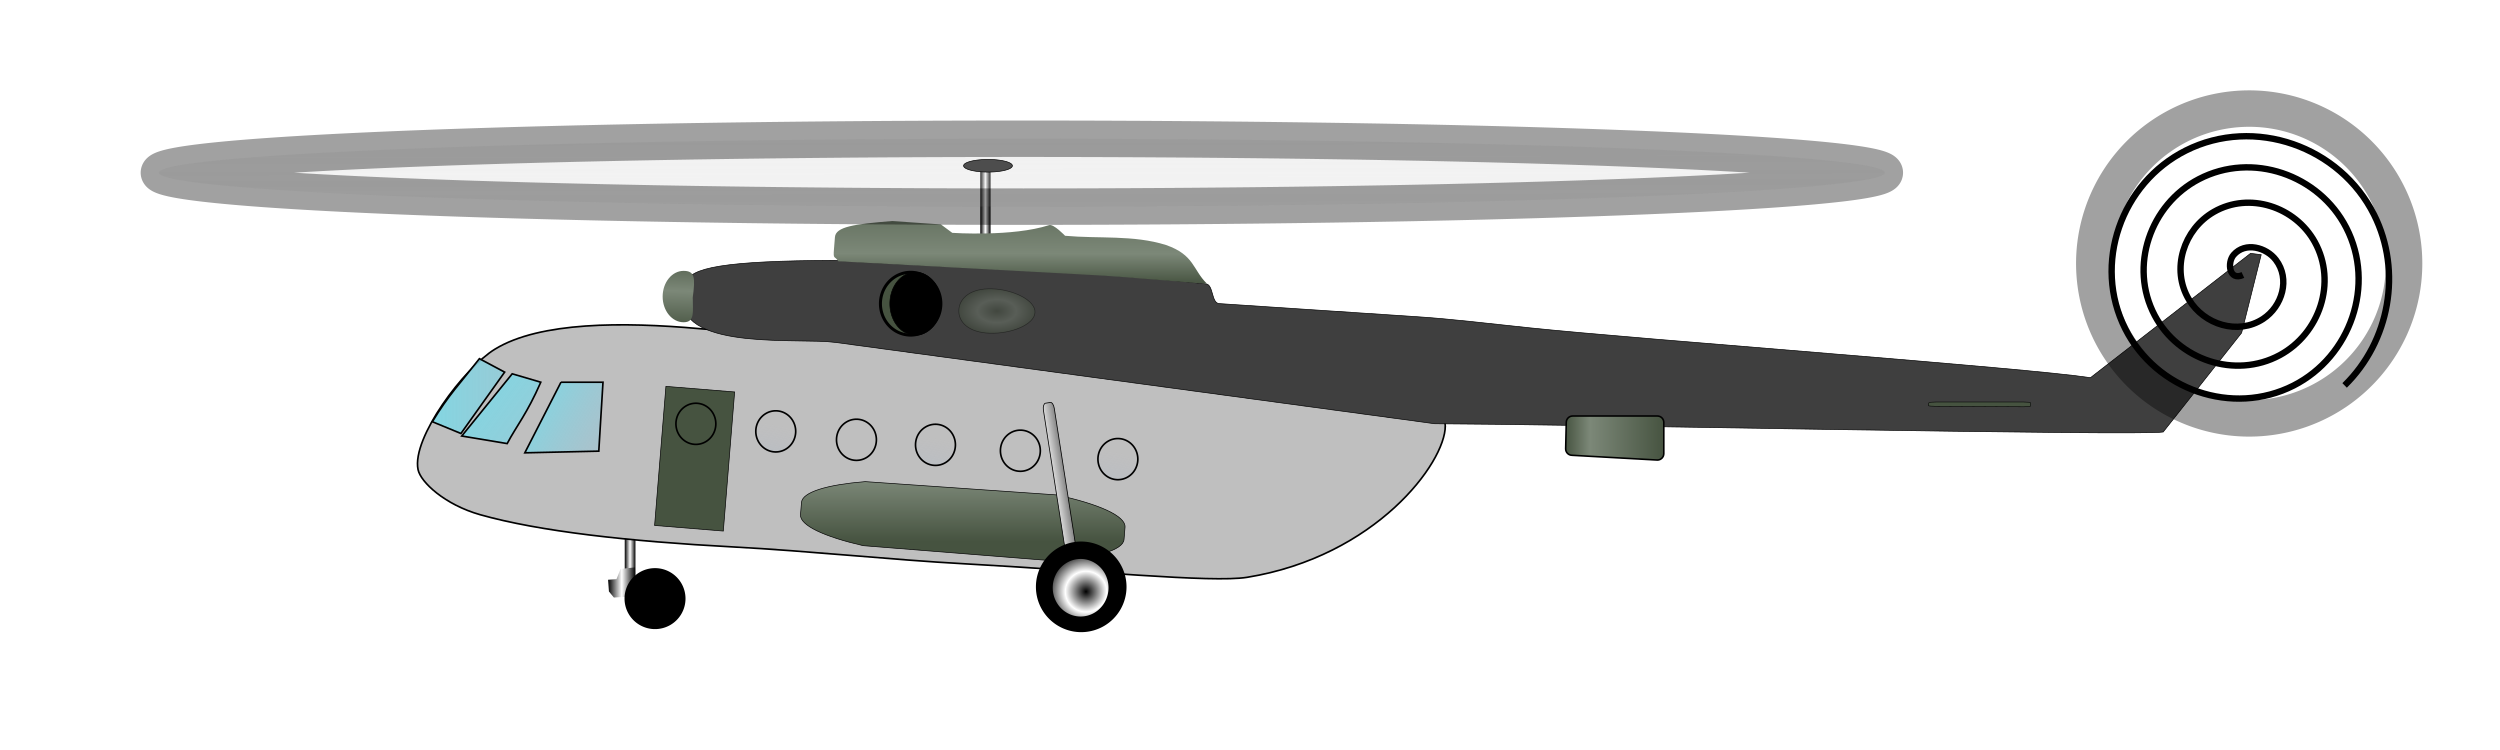 <?xml version="1.0" encoding="UTF-8"?>
<svg width="1000" height="300" xmlns="http://www.w3.org/2000/svg" xmlns:svg="http://www.w3.org/2000/svg" xmlns:xlink="http://www.w3.org/1999/xlink">
 <defs>
  <linearGradient id="linearGradient4236">
   <stop stop-color="#83d6e2" offset="0" id="stop4238"/>
   <stop stop-color="#aeb3cb" stop-opacity="0" offset="1" id="stop4240"/>
  </linearGradient>
  <linearGradient id="linearGradient4198">
   <stop stop-color="#465340" offset="0" id="stop4200"/>
   <stop stop-color="#7c8878" id="stop4202" offset="0.501"/>
   <stop stop-color="#465340" offset="1" id="stop4204"/>
  </linearGradient>
  <linearGradient id="linearGradient4156">
   <stop stop-color="#000000" id="stop4158" offset="0"/>
   <stop stop-color="#ffffff" offset="0.554" id="stop4160"/>
   <stop stop-color="#000000" id="stop4162" offset="1"/>
  </linearGradient>
  <linearGradient id="linearGradient4112">
   <stop stop-color="#000000" offset="0" id="stop4114"/>
   <stop stop-color="#ffffff" id="stop4118" offset="0.5"/>
   <stop stop-color="#000000" offset="1" id="stop4116"/>
  </linearGradient>
  <linearGradient id="linearGradient4076">
   <stop stop-color="#465340" id="stop4078" offset="0"/>
   <stop stop-color="#7c8878" offset="0.251" id="stop4080"/>
   <stop stop-color="#465340" id="stop4082" offset="1"/>
  </linearGradient>
  <linearGradient id="linearGradient4043">
   <stop stop-color="#465340" id="stop4045" offset="0"/>
   <stop stop-color="#7c8878" offset="0.43" id="stop4047"/>
   <stop stop-color="#465340" id="stop4049" offset="1"/>
  </linearGradient>
  <linearGradient id="linearGradient4001">
   <stop stop-color="#465340" id="stop4003" offset="0"/>
   <stop stop-color="#7c8878" offset="0.5" id="stop4009"/>
   <stop stop-color="#465340" id="stop4005" offset="1"/>
  </linearGradient>
  <linearGradient id="linearGradient3449">
   <stop stop-color="#cccccc" id="stop3451" offset="0"/>
   <stop stop-color="#cccccc" stop-opacity="0" id="stop3453" offset="1"/>
  </linearGradient>
  <filter height="1.39" y="-0.195" width="1.361" x="-0.181" id="filter3348">
   <feGaussianBlur id="feGaussianBlur3350" stdDeviation="5.1"/>
  </filter>
  <filter id="filter3485">
   <feGaussianBlur id="feGaussianBlur3487" stdDeviation="34.487"/>
  </filter>
  <linearGradient y2="0.5" x2="1" y1="0.5" x1="0" id="linearGradient4399" xlink:href="#linearGradient4112"/>
  <linearGradient y2="0.5" x2="1" y1="0.5" x1="0" id="linearGradient4401" xlink:href="#linearGradient4112"/>
  <radialGradient r="12.271" fy="150.302" fx="288.146" cy="150.302" cx="288.146" gradientTransform="matrix(1,0,0,0.986,0,2.165)" gradientUnits="userSpaceOnUse" id="radialGradient4403" xlink:href="#linearGradient4112"/>
  <linearGradient y2="0.5" x2="1" y1="0.5" x1="-0" id="linearGradient4405" xlink:href="#linearGradient4112"/>
  <linearGradient y2="0.755" x2="0.5" y1="-0.604" x1="0.5" id="linearGradient4409" xlink:href="#linearGradient4043"/>
  <linearGradient y2="1.171" x2="0.337" y1="-0.4" x1="0.364" id="linearGradient4413" xlink:href="#linearGradient4198"/>
  <linearGradient y2="3.911" x2="0.405" y1="-1.605" x1="0.393" id="linearGradient4415" xlink:href="#linearGradient4156"/>
  <radialGradient r="12.271" fy="150.302" fx="288.146" cy="150.302" cx="288.146" gradientTransform="matrix(1,0,0,0.986,0,2.165)" gradientUnits="userSpaceOnUse" id="radialGradient4417" xlink:href="#linearGradient4112"/>
  <radialGradient r="11.576" fy="66.923" fx="261.651" cy="66.923" cx="261.651" gradientTransform="matrix(1,0,0,0.593,0,27.252)" gradientUnits="userSpaceOnUse" id="radialGradient4421" xlink:href="#linearGradient4001"/>
  <linearGradient y2="1.51" x2="1.954" y1="0.5" x1="-0.011" id="linearGradient4423" xlink:href="#linearGradient4236"/>
  <linearGradient y2="0.5" x2="4.827" y1="0.5" x1="-0.012" id="linearGradient4425" xlink:href="#linearGradient4236"/>
  <linearGradient y2="3.567" x2="4.712" y1="0.5" x1="-0.011" id="linearGradient4427" xlink:href="#linearGradient4236"/>
  <linearGradient y2="0.5" x2="1.008" y1="0.5" x1="-0.008" id="linearGradient4429" xlink:href="#linearGradient4076"/>
  <radialGradient r="434.725" fy="126.821" fx="1343.613" cy="126.821" cx="1343.613" gradientUnits="userSpaceOnUse" id="radialGradient4431" xlink:href="#linearGradient3449"/>
  <linearGradient y2="-0.925" x2="0.407" y1="1.005" x1="0.394" id="linearGradient4433" xlink:href="#linearGradient4076"/>
  <linearGradient y2="4.062" x2="0.601" y1="-1.141" x1="0.432" id="linearGradient4435" xlink:href="#linearGradient3449"/>
  <radialGradient r="12.271" fy="150.302" fx="288.146" cy="150.302" cx="288.146" gradientTransform="matrix(3.803,-9.9499725e-7,9.8581892e-7,3.441,-807.558,-366.838)" gradientUnits="userSpaceOnUse" id="radialGradient4441" xlink:href="#linearGradient4236"/>
 </defs>
 <g>
  <title>Layer 1</title>
  <g transform="matrix(1.345,0,0,1.345,46.844,34.4) " id="g4364">
   <rect fill="url(#linearGradient4399)" stroke-width="2" stroke-miterlimit="4" stroke-dashoffset="0" id="rect3982" width="3.182" height="21.567" x="150.967" y="129.265"/>
   <path fill="url(#linearGradient4401)" stroke-width="2" stroke-miterlimit="4" stroke-dashoffset="0" d="m148.518,146.657l1.215,-3.026l4.292,-0.474l0.125,8.55l-6.406,0.426l-1.476,-1.801l-0.25,-3.487l2.5,-0.187z" id="rect3984"/>
   <path fill="#000000" stroke="#000000" stroke-width="0.5" stroke-miterlimit="4" stroke-dashoffset="0" d="m168.789,152.451a8.815,8.815 0 1 1 -17.631,0a8.815,8.815 0 1 1 17.631,0z" id="path3229"/>
   <path fill="url(#radialGradient4403)" stroke="#000000" stroke-width="0.5" stroke-miterlimit="4" stroke-dashoffset="0" id="path3231" d="m165.553,152.628a5.697,5.874 0 1 1 -11.394,0a5.697,5.874 0 1 1 11.394,0z"/>
   <rect fill="url(#linearGradient4405)" stroke-width="2" stroke-miterlimit="4" stroke-dashoffset="0" id="rect3978" width="3.05" height="28.5" x="256.707" y="22.534"/>
   <path fill="#bfbfbf" stroke="#000000" stroke-width="0.5" stroke-miterlimit="4" stroke-dashoffset="0" d="m395,101.094c0,11.032 -20.735,38.803 -58.921,45.02c-10.501,1.709 -47.234,-2.02 -84.079,-4.02c-21.575,-1.171 -45.712,-3.787 -69.038,-5.027c-30.802,-1.638 -57.482,-4.619 -74.99,-9.571c-10.539,-2.981 -17.71,-9.704 -18.472,-13.402c-1.945,-9.439 13.729,-30.239 22.861,-35.827c13.417,-8.21 38.215,-8.11 60.697,-6.118c46.118,4.086 135.409,10.657 170.942,13.445c25.488,2 51,6.836 51,15.5z" id="path2419"/>
   <path fill="url(#linearGradient4409)" stroke="#000000" stroke-width="0.2" stroke-miterlimit="4" stroke-dashoffset="0" d="m279.356,121.604c12.576,2.708 20.662,6.274 20.393,9.609l-0.292,3.624c-0.265,3.295 -8.623,5.574 -21.224,6.364l-56.352,-4.501c-11.567,-2.655 -18.893,-6.042 -18.637,-9.218l0.292,-3.624c0.249,-3.092 7.624,-5.289 18.943,-6.201l56.877,3.948z" id="rect3195"/>
   <path fill="#3f3f3f" stroke="#000000" stroke-width="0.2" stroke-miterlimit="4" stroke-dashoffset="0" id="path3198" d="m386.684,68.617c10.189,0.675 20.619,1.956 33.365,3.293c32.375,3.396 149.087,12.007 166.816,14.842l47.614,-36.977l3.172,0.39l-5.827,23.253l-23.324,29.478c-6.913,1.21 -180.634,-2.348 -216.688,-2.461l-178.211,-24.182c-10.322,-1.453 -45.258,2.518 -45.449,-12.676l0.992,-4.831c0.847,-4.828 11.77,-6.733 44.166,-6.902c36.974,2.333 75.367,2.974 110.505,7c2.283,0.262 1.574,5.71 3.921,5.865l58.949,3.906z"/>
   <path fill="url(#linearGradient4413)" stroke-width="0.238" stroke-miterlimit="4" stroke-dashoffset="0" d="m171.195,62.87c0,4.218 0.71,7.391 -2.727,7.391c-3.437,0 -6.227,-3.423 -6.227,-7.641c0,-4.218 2.79,-7.641 6.227,-7.641c3.437,0 3.477,2.173 2.727,7.891z" id="path3204"/>
   <path fill="#465340" stroke="#000000" stroke-width="0.897" stroke-miterlimit="4" stroke-dashoffset="0" id="path3200" d="m244.984,64.742a8.987,9.34 0 1 1 -17.974,0a8.987,9.34 0 1 1 17.974,0z"/>
   <rect fill="url(#linearGradient4415)" stroke="#000000" stroke-width="0.233" stroke-miterlimit="4" stroke-dashoffset="0" id="rect3208" width="56.838" height="3.276" x="137.317" y="-260.655" rx="1.909" ry="0.884" transform="matrix(0.154,0.988,-0.987,0.16,0,0) "/>
   <path fill="#000000" stroke="#000000" stroke-width="0.5" stroke-miterlimit="4" stroke-dashoffset="0" id="path3210" d="m299.947,148.951a13.223,13.223 0 1 1 -26.446,0a13.223,13.223 0 1 1 26.446,0z"/>
   <path fill="url(#radialGradient4417)" stroke="#000000" stroke-width="0.5" stroke-miterlimit="4" stroke-dashoffset="0" d="m295.092,149.216a8.545,8.81 0 1 1 -17.09,0a8.545,8.81 0 1 1 17.09,0z" id="path3212"/>
   <path fill="url(#radialGradient4441)" stroke="#000000" stroke-width="0.5" stroke-miterlimit="4" stroke-dashoffset="0" id="path3214" d="m303.56,110.966a5.932,6.116 0 1 1 -11.864,0a5.932,6.116 0 1 1 11.864,0z"/>
   <use x="-29" y="-2.5" xlink:href="#path3214" id="use3216" width="1052.362" height="744.094"/>
   <use height="744.094" width="1052.362" id="use3218" xlink:href="#path3214" y="-4.25" x="-54.25"/>
   <use x="-77.75" y="-5.75" xlink:href="#path3214" id="use3220" width="1052.362" height="744.094"/>
   <use height="744.094" width="1052.362" id="use3222" xlink:href="#path3214" y="-8.25" x="-101.75"/>
   <path fill="#465340" stroke="#000000" stroke-width="0.2" stroke-miterlimit="4" stroke-dashoffset="0" d="m163.217,89.331l20.432,1.663l-3.367,41.363l-20.432,-1.663l3.367,-41.363z" id="rect4184"/>
   <use height="744.094" width="1052.362" id="use3224" xlink:href="#path3214" y="-10.5" x="-125.5"/>
   <path opacity="0.425" fill="url(#radialGradient4421)" stroke="#000000" stroke-width="0.2" stroke-miterlimit="4" stroke-dashoffset="0" d="m272.973,67.365c-0.192,3.644 -7.191,6.369 -13.44,6.158c-6.249,-0.211 -9.391,-3.28 -9.2,-6.924c0.192,-3.644 3.646,-6.489 9.894,-6.278c6.249,0.211 12.937,3.4 12.746,7.043z" id="path3226"/>
   <path fill="url(#linearGradient4423)" stroke="#000000" stroke-width="0.5" stroke-miterlimit="4" stroke-dashoffset="0" d="m132,88.094l12.5,0l-1.25,20.5l-22,0.5l10.75,-21z" id="rect3233"/>
   <path fill="url(#linearGradient4425)" stroke="#000000" stroke-width="0.5" stroke-miterlimit="4" stroke-dashoffset="0" d="m107.75,81.094l7.5,4l-13,18.25l-8.5,-3.5c4.917,-8.083 8.083,-11.167 14,-18.75z" id="rect3236"/>
   <path fill="url(#linearGradient4427)" stroke="#000000" stroke-width="0.5" stroke-miterlimit="4" stroke-dashoffset="0" id="path3239" d="m117.5,85.594l8.5,2.5c-4.083,9.333 -7.167,12.917 -10,18.25l-13.5,-2.25l15,-18.5z"/>
   <path fill="url(#linearGradient4429)" stroke="#000000" stroke-width="0.482" stroke-miterlimit="4" stroke-dashoffset="0" d="m432.883,98.143l25.189,0c1.058,0 1.91,0.852 1.91,1.91l0,9.279c0,1.058 -0.852,1.91 -1.91,1.91l-25.366,-1.414c-1.058,0 -1.91,-0.852 -1.91,-1.91l0.177,-7.865c0,-1.058 0.852,-1.91 1.91,-1.91z" id="rect3241"/>
   <g id="g3489">
    <path fill="none" fill-rule="evenodd" stroke="#000000" stroke-width="1.9" stroke-miterlimit="4" filter="url(#filter3348)" d="m632.208,56.203c-4.086,1.875 -4.743,-3.698 -2.749,-5.99c3.455,-3.97 9.698,-2.236 12.548,1.494c4.349,5.692 1.887,13.839 -3.803,17.564c-7.49,4.904 -17.555,1.699 -22.025,-5.713c-5.487,-9.099 -1.577,-20.985 7.412,-26.136c10.589,-6.067 24.204,-1.491 29.994,8.973c6.635,11.993 1.427,27.26 -10.434,33.658c-13.33,7.19 -30.183,1.376 -37.164,-11.819c-7.731,-14.614 -1.335,-32.997 13.141,-40.539c15.851,-8.259 35.716,-1.301 43.803,14.412c8.776,17.05 1.272,38.353 -15.64,46.97c-18.215,9.281 -40.919,1.248 -50.052,-16.829c-9.776,-19.351 -1.227,-43.421 17.986,-53.058c20.459,-10.262 45.865,-1.209 55.995,19.113c8.388,16.827 4.623,37.636 -8.763,50.743" id="path3244"/>
    <path opacity="0.609" fill="url(#radialGradient4431)" stroke="#000000" stroke-width="10.836" stroke-linecap="round" stroke-linejoin="round" stroke-miterlimit="4" filter="url(#filter3485)" id="path4019" d="m680.009,49.271a45.934,45.934 0 1 1 -91.868,7.027a45.934,45.934 0 1 1 91.868,-7.027z"/>
   </g>
   <path fill="url(#linearGradient4433)" stroke-width="0.2" stroke-miterlimit="4" stroke-dashoffset="0" id="path3954" d="m311.928,47.286c8.468,2.938 7.921,7.29 12.146,11.465c-5.922,-0.241 -23.473,-2.028 -36.073,-2.651l-73.499,-3.971c-1.137,-1.771 -1.569,-0.385 -1.313,-3.561l0.292,-3.624c0.249,-3.092 5.679,-3.874 16.998,-4.787l14.514,1.007l3.381,2.508c0,0 17.934,1.23 28.815,-2.299c1.314,-0.426 4.733,3.172 4.733,3.172c10.002,0.914 20.358,-0.294 30.007,2.741z"/>
   <path fill="#000000" stroke="#000000" stroke-width="0.195" stroke-miterlimit="4" stroke-dashoffset="0" d="m245.006,64.742a7.595,9.363 0 1 1 -15.19,0a7.595,9.363 0 1 1 15.19,0z" id="path3202"/>
   <path fill="#465340" stroke="#000000" stroke-width="0.162" stroke-miterlimit="4" stroke-dashoffset="0" id="path4084" d="m540.812,93.983l26.261,0c1.103,0 1.992,0.092 1.992,0.207l0,1.006c0,0.115 -0.888,0.207 -1.992,0.207l-26.445,-0.153c-1.103,0 -1.992,-0.092 -1.992,-0.207l0.184,-0.852c0,-0.115 0.888,-0.207 1.992,-0.207z"/>
   <path opacity="0.609" fill="url(#linearGradient4435)" stroke="#000000" stroke-width="10.836" stroke-linecap="round" stroke-linejoin="round" stroke-miterlimit="4" filter="url(#filter3485)" id="path3960" d="m524.972,25.014a255.897,10.07 0 1 1 -511.794,1.541a255.897,10.07 0 1 1 511.794,-1.541z"/>
   <path fill="#4d4d4d" stroke="#000000" stroke-width="0.2" stroke-miterlimit="4" stroke-dashoffset="0" id="path4120" d="m266.25,23.719a7.25,1.875 0 1 1 -14.5,0a7.25,1.875 0 1 1 14.5,0z"/>
  </g>
 </g>
</svg>